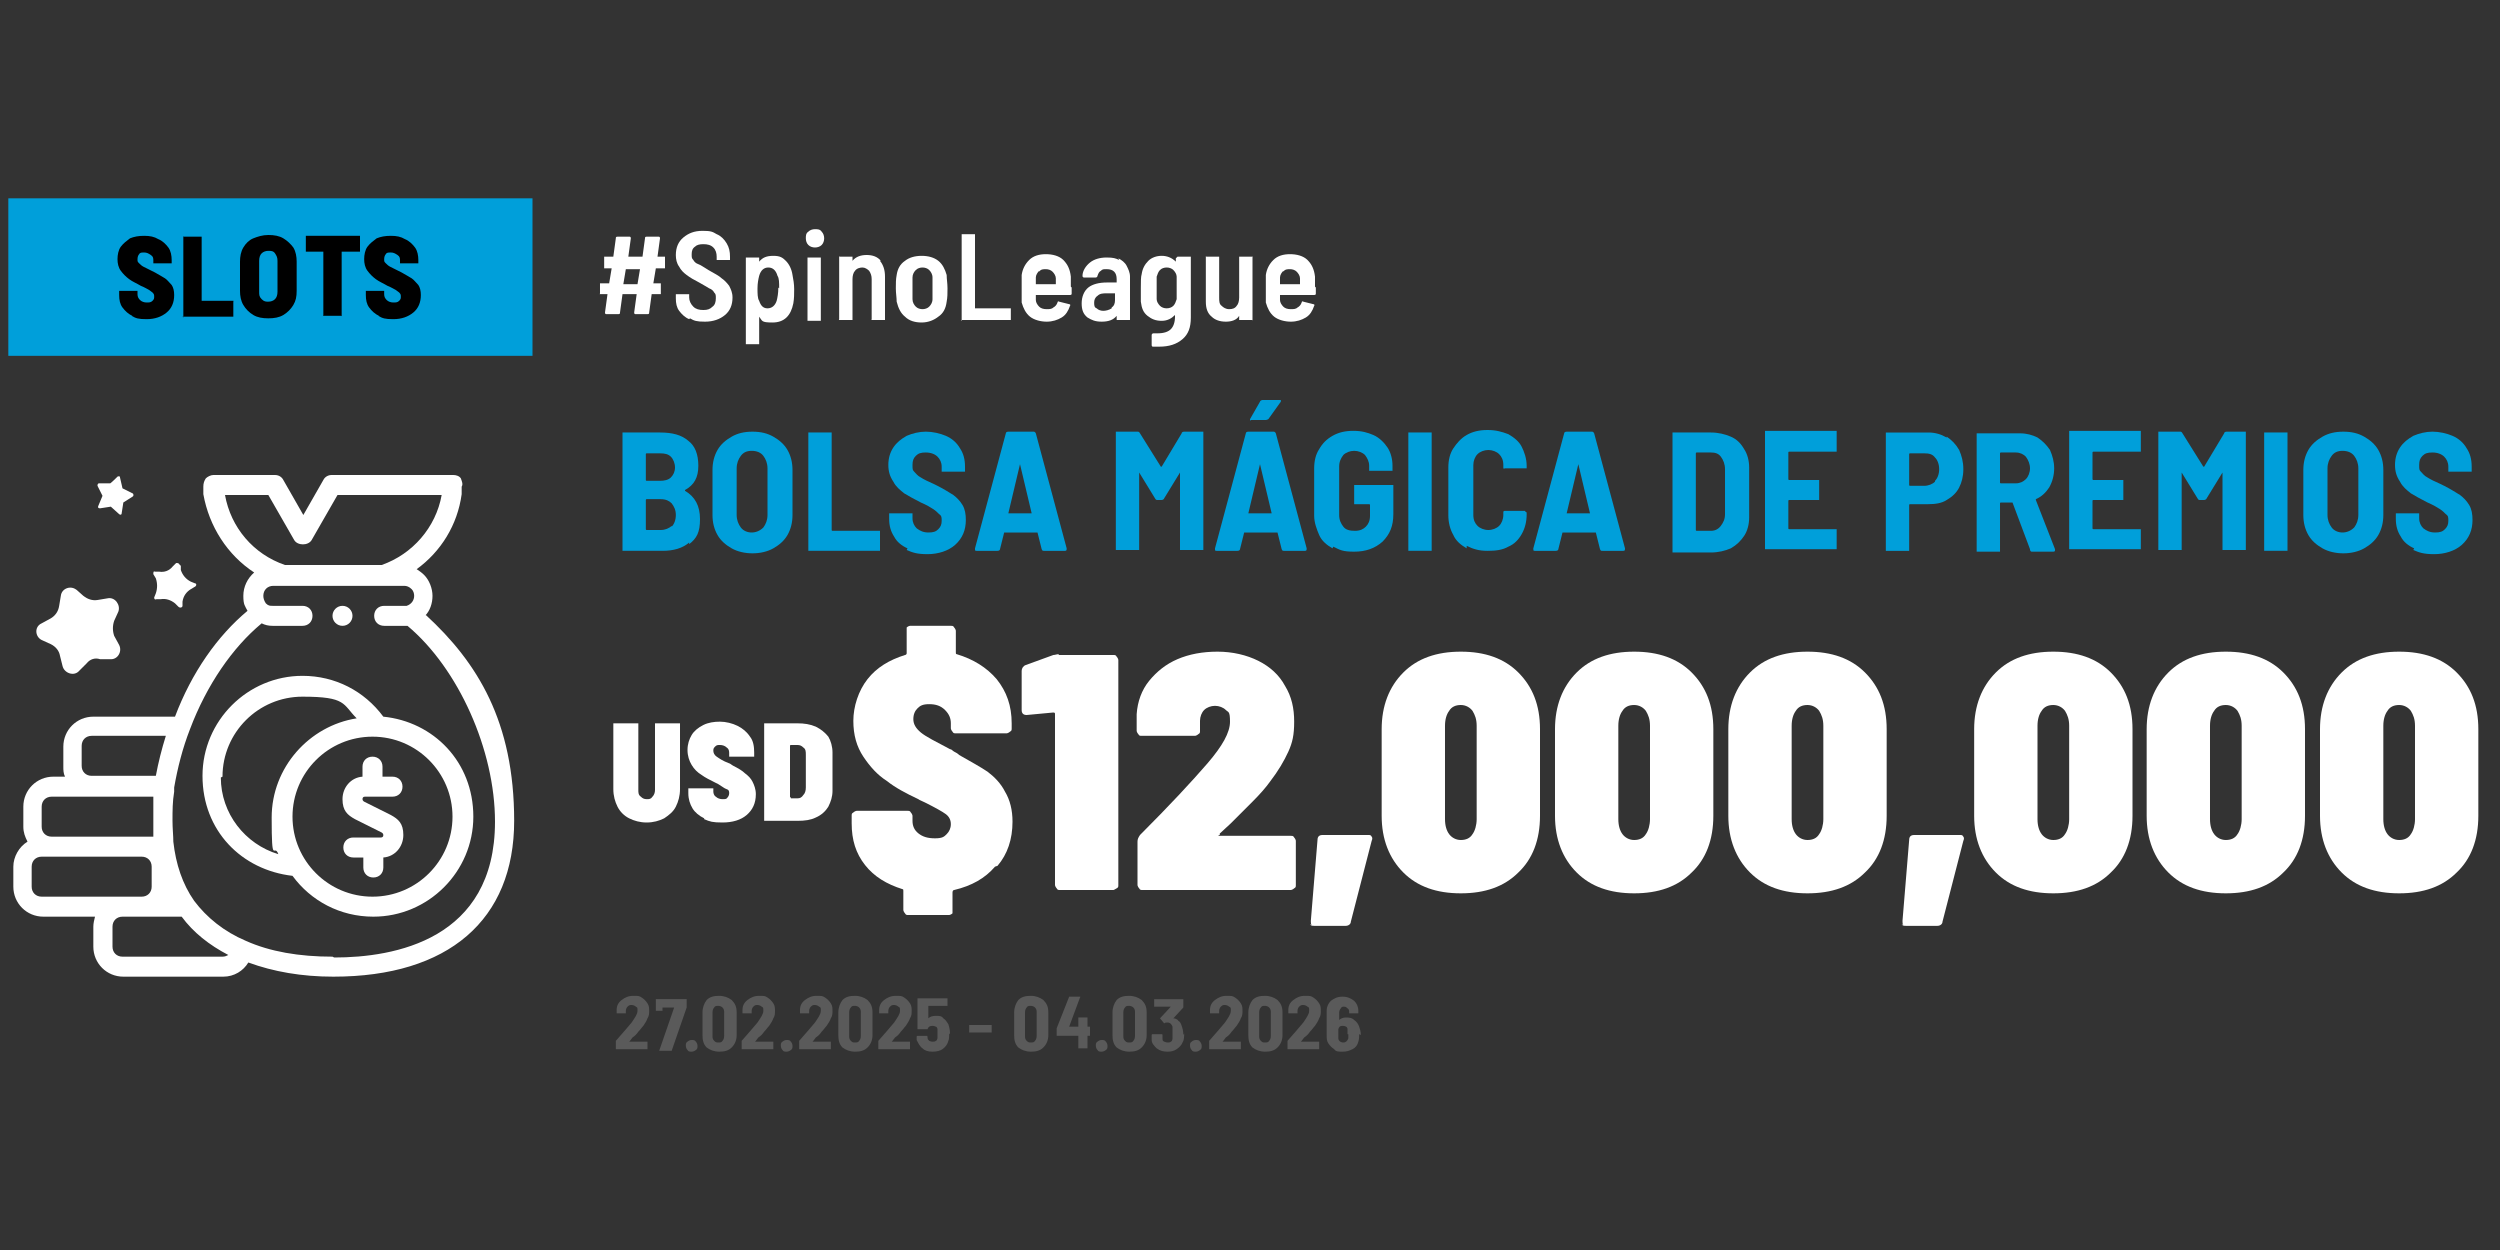 <?xml version="1.0" encoding="UTF-8"?>
<svg id="Layer_1" xmlns="http://www.w3.org/2000/svg" version="1.1" viewBox="0 0 300 150">
  <rect x="0" y="0" width="300" height="150" fill="#333333" stroke="none"/>
  <!-- Generator: Adobe Illustrator 29.6.1, SVG Export Plug-In . SVG Version: 2.1.1 Build 9)  -->
  <defs>
    <style>
      .st0 {
        fill: #009fda;
      }

      .st1 {
        fill: #5a5a5a;
      }

      .st2 {
        fill: #fff;
      }
    </style>
  </defs>
  <rect class="st0" x="1" y="23.8" width="62.9" height="18.9"/>
  <g>
    <path d="M15.9,37.9c-.5-.2-.9-.6-1.2-1-.3-.4-.4-.9-.4-1.5v-.4s0,0,0-.1c0,0,0,0,.1,0h2s0,0,.1,0c0,0,0,0,0,.1v.3c0,.3.1.5.3.7.2.2.5.3.8.3s.5,0,.7-.2.2-.3.2-.5,0-.3-.2-.5c-.1-.1-.3-.2-.4-.3-.2-.1-.5-.3-1-.5-.5-.3-1-.5-1.4-.8s-.7-.6-1-1c-.3-.4-.4-.9-.4-1.4s.1-1.1.4-1.5c.3-.4.7-.7,1.1-1,.5-.2,1-.3,1.7-.3s1.2.1,1.7.4c.5.2.9.6,1.2,1,.3.4.4,1,.4,1.5v.3s0,0,0,.1c0,0,0,0-.1,0h-2s0,0-.1,0c0,0,0,0,0-.1v-.2c0-.3,0-.5-.3-.7s-.5-.3-.8-.3-.5,0-.6.2c-.1.1-.2.3-.2.6s0,.3.2.5c.1.1.3.3.5.4.2.1.6.3,1,.5l.4.2c.5.3.9.5,1.2.7.3.2.5.5.8.8.2.3.3.7.3,1.2,0,.9-.3,1.6-.9,2.1-.6.5-1.4.8-2.4.8s-1.3-.1-1.8-.4Z"/>
    <path d="M22,38.1s0,0,0-.1v-9.5s0,0,0-.1,0,0,.1,0h2s0,0,.1,0c0,0,0,0,0,.1v7.6s0,0,0,0h3.7s0,0,.1,0,0,0,0,.1v1.7s0,0,0,.1c0,0,0,0-.1,0h-5.9s0,0-.1,0Z"/>
    <path d="M30.4,37.8c-.5-.3-.9-.7-1.2-1.2s-.4-1.1-.4-1.7v-3.5c0-.6.1-1.2.4-1.7s.7-.9,1.2-1.1,1.1-.4,1.8-.4,1.3.1,1.8.4c.5.3.9.7,1.2,1.1.3.5.4,1.1.4,1.7v3.5c0,.7-.1,1.2-.4,1.7-.3.5-.7.9-1.2,1.2-.5.3-1.1.4-1.8.4s-1.3-.1-1.8-.4ZM33,35.9c.2-.2.3-.5.3-.9v-3.7c0-.4-.1-.6-.3-.9s-.5-.3-.8-.3-.6.1-.8.3-.3.5-.3.9v3.7c0,.4,0,.6.3.9s.5.3.8.3.6-.1.8-.3Z"/>
    <path d="M43.2,28.3s0,0,0,.1v1.7s0,0,0,.1c0,0,0,0-.1,0h-2.1s0,0,0,0v7.6s0,0,0,.1,0,0-.1,0h-2s0,0-.1,0,0,0,0-.1v-7.6s0,0,0,0h-2s0,0-.1,0c0,0,0,0,0-.1v-1.7s0,0,0-.1c0,0,0,0,.1,0h6.6s0,0,.1,0Z"/>
    <path d="M45.5,37.9c-.5-.2-.9-.6-1.2-1-.3-.4-.4-.9-.4-1.5v-.4s0,0,0-.1c0,0,0,0,.1,0h2s0,0,.1,0c0,0,0,0,0,.1v.3c0,.3.1.5.3.7.2.2.5.3.8.3s.5,0,.7-.2.2-.3.2-.5,0-.3-.2-.5c-.1-.1-.3-.2-.4-.3-.2-.1-.5-.3-1-.5-.5-.3-1-.5-1.4-.8s-.7-.6-1-1c-.3-.4-.4-.9-.4-1.4s.1-1.1.4-1.5c.3-.4.7-.7,1.1-1,.5-.2,1-.3,1.7-.3s1.2.1,1.7.4c.5.2.9.6,1.2,1,.3.4.4,1,.4,1.5v.3s0,0,0,.1c0,0,0,0-.1,0h-2s0,0-.1,0c0,0,0,0,0-.1v-.2c0-.3,0-.5-.3-.7s-.5-.3-.8-.3-.5,0-.6.2c-.1.1-.2.3-.2.6s0,.3.2.5c.1.1.3.3.5.4.2.1.6.3,1,.5l.4.2c.5.3.9.5,1.2.7.3.2.5.5.8.8.2.3.3.7.3,1.2,0,.9-.3,1.6-.9,2.1-.6.5-1.4.8-2.4.8s-1.3-.1-1.8-.4Z"/>
  </g>
  <g>
    <g>
      <path class="st0" d="M82.7,65.1c-.8.7-1.9,1-3.2,1h-4.6c0,0-.1,0-.2,0,0,0,0-.1,0-.2v-13.8c0,0,0-.1,0-.2,0,0,.1,0,.2,0h4.3c1.5,0,2.6.3,3.4,1,.8.6,1.2,1.6,1.2,3s-.5,2.3-1.6,2.9c0,0,0,0,0,.1,1.2.7,1.8,1.8,1.8,3.4s-.4,2.3-1.3,3ZM77.5,54.4v3.2c0,0,0,.1.1.1h1.6c.5,0,1-.1,1.3-.4.3-.3.5-.7.5-1.2s-.2-1-.5-1.3c-.3-.3-.7-.4-1.3-.4h-1.6c0,0-.1,0-.1.1ZM80.6,63.2c.3-.3.5-.8.5-1.4s-.2-1-.5-1.4c-.3-.3-.7-.5-1.3-.5h-1.7c0,0-.1,0-.1.1v3.5c0,0,0,.1.1.1h1.7c.5,0,1-.2,1.3-.5Z"/>
      <path class="st0" d="M87.8,65.8c-.7-.4-1.3-.9-1.7-1.6-.4-.7-.6-1.5-.6-2.4v-5.4c0-.9.2-1.7.6-2.4.4-.7,1-1.2,1.7-1.6s1.5-.6,2.5-.6,1.8.2,2.5.6c.7.4,1.3.9,1.7,1.6.4.7.6,1.5.6,2.4v5.4c0,.9-.2,1.7-.6,2.4-.4.7-1,1.2-1.7,1.6-.7.4-1.6.6-2.5.6s-1.8-.2-2.5-.6ZM91.6,63.3c.3-.4.5-.9.5-1.5v-5.6c0-.6-.2-1.1-.5-1.5-.3-.4-.8-.6-1.4-.6s-1,.2-1.3.6c-.3.4-.5.9-.5,1.5v5.6c0,.6.2,1.1.5,1.5.3.4.8.6,1.3.6s1-.2,1.4-.6Z"/>
      <path class="st0" d="M97,66.1s0-.1,0-.2v-13.8c0,0,0-.1,0-.2,0,0,.1,0,.2,0h2.4c0,0,.1,0,.2,0,0,0,0,.1,0,.2v11.5c0,0,0,.1.1.1h5.5c0,0,.1,0,.2,0,0,0,0,.1,0,.2v2c0,0,0,.1,0,.2,0,0-.1,0-.2,0h-8.2c0,0-.1,0-.2,0Z"/>
      <path class="st0" d="M108.9,65.8c-.7-.3-1.3-.8-1.6-1.4-.4-.6-.6-1.3-.6-2.1v-.5c0,0,0-.1,0-.2,0,0,.1,0,.2,0h2.4c0,0,.1,0,.2,0,0,0,0,.1,0,.2v.4c0,.5.2.9.5,1.2.4.3.8.5,1.4.5s.9-.1,1.2-.4c.3-.3.4-.6.4-1s0-.6-.3-.8c-.2-.2-.4-.4-.7-.6-.3-.2-.8-.5-1.5-.8-.8-.4-1.5-.8-2-1.1-.5-.4-1-.8-1.3-1.4-.4-.6-.6-1.2-.6-2s.2-1.5.6-2.1c.4-.6.9-1,1.6-1.4.7-.3,1.5-.5,2.3-.5s1.7.2,2.4.5c.7.3,1.3.8,1.7,1.5.4.6.6,1.3.6,2.2v.4c0,0,0,.1,0,.2,0,0-.1,0-.2,0h-2.4c0,0-.1,0-.2,0,0,0,0-.1,0-.2v-.4c0-.5-.2-.9-.5-1.2-.3-.3-.8-.5-1.4-.5s-.9.1-1.2.4c-.3.3-.4.6-.4,1.1s0,.6.2.8c.2.2.4.5.8.7.3.2.9.5,1.6.8l.4.2c.8.4,1.4.8,1.9,1.1.4.3.8.7,1.1,1.2.3.5.4,1.1.4,1.8,0,1.2-.4,2.2-1.3,3-.8.7-2,1.1-3.3,1.1s-1.8-.2-2.5-.5Z"/>
      <path class="st0" d="M125,65.9l-.5-2c0,0,0,0-.1,0h-3.8c0,0,0,0-.1,0l-.5,2c0,.1-.1.2-.3.2h-2.5c-.2,0-.2,0-.2-.3l3.7-13.8c0-.1.1-.2.3-.2h3c.1,0,.2,0,.3.2l3.7,13.8h0c0,.2,0,.3-.2.3h-2.5c-.2,0-.2,0-.3-.2ZM121.1,61.6s0,0,0,0h2.7s0,0,0,0c0,0,0,0,0,0l-1.4-5.9c0,0,0,0,0,0s0,0,0,0l-1.4,5.9s0,0,0,0Z"/>
      <path class="st0" d="M141.8,51.8h2.4c0,0,.1,0,.2,0,0,0,0,.1,0,.2v13.8c0,0,0,.1,0,.2,0,0-.1,0-.2,0h-2.4c0,0-.1,0-.2,0,0,0,0-.1,0-.2v-9.1c0,0,0,0,0,0,0,0,0,0,0,0l-1.9,3.1c0,.1-.2.2-.3.2h-.5c-.1,0-.2,0-.3-.2l-1.9-3.1s0,0,0,0c0,0,0,0,0,0v9.1c0,0,0,.1,0,.2,0,0-.1,0-.2,0h-2.4c0,0-.1,0-.2,0,0,0,0-.1,0-.2v-13.8c0,0,0-.1,0-.2,0,0,.1,0,.2,0h2.4c.1,0,.2,0,.3.2l2.5,4c0,0,0,0,.1,0l2.4-4c0-.1.1-.2.3-.2Z"/>
      <path class="st0" d="M153.8,65.9l-.5-2c0,0,0,0-.1,0h-3.8c0,0,0,0-.1,0l-.5,2c0,.1-.1.2-.3.2h-2.5c-.2,0-.2,0-.2-.3l3.7-13.8c0-.1.1-.2.3-.2h3c.1,0,.2,0,.3.2l3.7,13.8h0c0,.2,0,.3-.2.3h-2.5c-.2,0-.2,0-.3-.2ZM149.9,61.6s0,0,0,0h2.7s0,0,0,0c0,0,0,0,0,0l-1.4-5.9c0,0,0,0,0,0s0,0,0,0l-1.4,5.9s0,0,0,0ZM150,50.5c0,0,0-.1,0-.2l1.2-2.1c0-.1.2-.2.3-.2h2c.1,0,.2,0,.2,0,0,0,0,.1,0,.2l-1.5,2.1c0,0-.2.1-.3.1h-1.6c0,0-.2,0-.2,0Z"/>
      <path class="st0" d="M159.9,65.8c-.7-.4-1.3-.9-1.6-1.6s-.6-1.5-.6-2.3v-5.7c0-.9.2-1.7.6-2.3.4-.7.9-1.2,1.6-1.6.7-.4,1.5-.6,2.5-.6s1.7.2,2.4.5,1.3.9,1.7,1.5c.4.6.6,1.4.6,2.2v.4c0,0,0,.1,0,.2,0,0-.1,0-.2,0h-2.4c0,0-.1,0-.2,0,0,0,0-.1,0-.2v-.4c0-.5-.2-.9-.5-1.3-.3-.3-.8-.5-1.3-.5s-1,.2-1.3.5c-.3.4-.5.8-.5,1.4v5.8c0,.6.2,1,.5,1.4.3.4.8.5,1.4.5s1-.2,1.3-.5c.3-.3.5-.7.5-1.3v-1.3c0,0,0-.1-.1-.1h-1.6c0,0-.1,0-.2,0,0,0,0-.1,0-.2v-1.9c0,0,0-.1,0-.2,0,0,.1,0,.2,0h4.3c0,0,.1,0,.2,0,0,0,0,.1,0,.2v3.3c0,1.4-.4,2.4-1.3,3.3-.9.8-2,1.2-3.4,1.2s-1.7-.2-2.5-.6Z"/>
      <path class="st0" d="M169,66.1s0-.1,0-.2v-13.8c0,0,0-.1,0-.2,0,0,.1,0,.2,0h2.4c0,0,.1,0,.2,0,0,0,0,.1,0,.2v13.8c0,0,0,.1,0,.2,0,0-.1,0-.2,0h-2.4c0,0-.1,0-.2,0Z"/>
      <path class="st0" d="M176,65.8c-.7-.4-1.3-.9-1.6-1.6-.4-.7-.6-1.5-.6-2.4v-5.7c0-.9.2-1.7.6-2.3s.9-1.2,1.6-1.6c.7-.4,1.5-.6,2.5-.6s1.7.2,2.5.5c.7.4,1.3.9,1.6,1.5s.6,1.4.6,2.3h0c0,.2,0,.2,0,.3,0,0-.1,0-.2,0h-2.4c-.2.1-.2,0-.2-.1v-.3c0-.6-.2-1-.5-1.3-.3-.3-.8-.5-1.3-.5s-1,.2-1.3.5c-.3.3-.5.8-.5,1.3v6c0,.6.2,1,.5,1.3.3.3.8.5,1.3.5s1-.2,1.3-.5c.3-.3.5-.8.5-1.3v-.3c0-.1,0-.2.2-.2h2.4c0,.1.1.1.2.2,0,0,0,.1,0,.2h0c0,.9-.2,1.7-.6,2.4-.4.7-.9,1.2-1.6,1.5-.7.4-1.5.5-2.5.5s-1.7-.2-2.5-.6Z"/>
      <path class="st0" d="M192,65.9l-.5-2c0,0,0,0-.1,0h-3.8c0,0,0,0-.1,0l-.5,2c0,.1-.1.2-.3.2h-2.5c-.2,0-.2,0-.2-.3l3.7-13.8c0-.1.1-.2.3-.2h3c.1,0,.2,0,.3.2l3.7,13.8h0c0,.2,0,.3-.2.3h-2.5c-.2,0-.2,0-.3-.2ZM188.1,61.6s0,0,0,0h2.7s0,0,0,0c0,0,0,0,0,0l-1.4-5.9c0,0,0,0,0,0s0,0,0,0l-1.4,5.9s0,0,0,0Z"/>
      <path class="st0" d="M200.7,66.1s0-.1,0-.2v-13.8c0,0,0-.1,0-.2,0,0,.1,0,.2,0h4.4c.9,0,1.7.2,2.4.5.7.3,1.2.8,1.6,1.5.4.6.6,1.4.6,2.2v6c0,.8-.2,1.6-.6,2.2-.4.6-.9,1.1-1.6,1.5-.7.3-1.5.5-2.4.5h-4.4c0,0-.1,0-.2,0ZM203.6,63.7h1.7c.5,0,.9-.2,1.2-.6.3-.4.5-.8.5-1.4v-5.4c0-.6-.2-1.1-.5-1.5-.3-.4-.7-.5-1.2-.5h-1.7c0,0-.1,0-.1.1v9.2c0,0,0,.1.1.1Z"/>
      <path class="st0" d="M220.4,54.2s-.1,0-.2,0h-5.5c0,0-.1,0-.1.1v3.2c0,0,0,.1.1.1h3.4c0,0,.1,0,.2,0,0,0,0,.1,0,.2v2c0,0,0,.1,0,.2,0,0-.1,0-.2,0h-3.4c0,0-.1,0-.1.1v3.3c0,0,0,.1.1.1h5.5c0,0,.1,0,.2,0,0,0,0,.1,0,.2v2c0,0,0,.1,0,.2,0,0-.1,0-.2,0h-8.2c0,0-.1,0-.2,0,0,0,0-.1,0-.2v-13.8c0,0,0-.1,0-.2,0,0,.1,0,.2,0h8.2c0,0,.1,0,.2,0,0,0,0,.1,0,.2v2c0,0,0,.1,0,.2Z"/>
      <path class="st0" d="M233.6,52.4c.6.4,1.1.9,1.5,1.6.3.7.5,1.4.5,2.3s-.2,1.6-.5,2.2c-.3.6-.8,1.1-1.5,1.5-.6.4-1.4.5-2.2.5h-2.2c0,0-.1,0-.1.1v5.3c0,0,0,.1,0,.2,0,0-.1,0-.2,0h-2.4c0,0-.1,0-.2,0,0,0,0-.1,0-.2v-13.8c0,0,0-.1,0-.2,0,0,.1,0,.2,0h4.9c.8,0,1.5.2,2.2.6ZM232.2,57.7c.3-.3.5-.8.5-1.4s-.2-1.1-.5-1.4c-.3-.4-.7-.5-1.3-.5h-1.7c0,0-.1,0-.1.1v3.7c0,0,0,.1.1.1h1.7c.5,0,1-.2,1.3-.5Z"/>
      <path class="st0" d="M243.6,65.9l-2.1-5.6c0,0,0,0-.1,0h-1.3c0,0-.1,0-.1.1v5.6c0,0,0,.1,0,.2,0,0-.1,0-.2,0h-2.4c0,0-.1,0-.2,0,0,0,0-.1,0-.2v-13.8c0,0,0-.1,0-.2,0,0,.1,0,.2,0h5c.8,0,1.5.2,2.1.5.6.4,1.1.9,1.5,1.5.3.7.5,1.4.5,2.2s-.2,1.6-.6,2.3c-.4.6-.9,1.1-1.6,1.4,0,0,0,0,0,.1l2.3,5.9s0,0,0,.1c0,.1,0,.2-.2.2h-2.5c-.2,0-.2,0-.3-.2ZM240,54.4v3.5c0,0,0,.1.1.1h1.8c.5,0,.9-.2,1.2-.5.3-.3.5-.8.5-1.3s-.2-1-.5-1.4c-.3-.3-.7-.5-1.2-.5h-1.8c0,0-.1,0-.1.1Z"/>
      <path class="st0" d="M256.9,54.2s-.1,0-.2,0h-5.5c0,0-.1,0-.1.1v3.2c0,0,0,.1.1.1h3.4c0,0,.1,0,.2,0,0,0,0,.1,0,.2v2c0,0,0,.1,0,.2,0,0-.1,0-.2,0h-3.4c0,0-.1,0-.1.1v3.3c0,0,0,.1.1.1h5.5c0,0,.1,0,.2,0,0,0,0,.1,0,.2v2c0,0,0,.1,0,.2,0,0-.1,0-.2,0h-8.2c0,0-.1,0-.2,0,0,0,0-.1,0-.2v-13.8c0,0,0-.1,0-.2,0,0,.1,0,.2,0h8.2c0,0,.1,0,.2,0,0,0,0,.1,0,.2v2c0,0,0,.1,0,.2Z"/>
      <path class="st0" d="M266.9,51.8h2.4c0,0,.1,0,.2,0,0,0,0,.1,0,.2v13.8c0,0,0,.1,0,.2,0,0-.1,0-.2,0h-2.4c0,0-.1,0-.2,0,0,0,0-.1,0-.2v-9.1c0,0,0,0,0,0,0,0,0,0,0,0l-1.9,3.1c0,.1-.2.2-.3.2h-.5c-.1,0-.2,0-.3-.2l-1.9-3.1s0,0,0,0c0,0,0,0,0,0v9.1c0,0,0,.1,0,.2,0,0-.1,0-.2,0h-2.4c0,0-.1,0-.2,0,0,0,0-.1,0-.2v-13.8c0,0,0-.1,0-.2,0,0,.1,0,.2,0h2.4c.1,0,.2,0,.3.2l2.5,4c0,0,0,0,.1,0l2.4-4c0-.1.1-.2.3-.2Z"/>
      <path class="st0" d="M271.7,66.1s0-.1,0-.2v-13.8c0,0,0-.1,0-.2,0,0,.1,0,.2,0h2.4c0,0,.1,0,.2,0,0,0,0,.1,0,.2v13.8c0,0,0,.1,0,.2,0,0-.1,0-.2,0h-2.4c0,0-.1,0-.2,0Z"/>
      <path class="st0" d="M278.7,65.8c-.7-.4-1.3-.9-1.7-1.6-.4-.7-.6-1.5-.6-2.4v-5.4c0-.9.2-1.7.6-2.4.4-.7,1-1.2,1.7-1.6s1.5-.6,2.5-.6,1.8.2,2.5.6c.7.4,1.3.9,1.7,1.6.4.7.6,1.5.6,2.4v5.4c0,.9-.2,1.7-.6,2.4-.4.7-1,1.2-1.7,1.6-.7.4-1.6.6-2.5.6s-1.8-.2-2.5-.6ZM282.5,63.3c.3-.4.5-.9.5-1.5v-5.6c0-.6-.2-1.1-.5-1.5-.3-.4-.8-.6-1.4-.6s-1,.2-1.3.6c-.3.4-.5.9-.5,1.5v5.6c0,.6.2,1.1.5,1.5.3.4.8.6,1.3.6s1-.2,1.4-.6Z"/>
      <path class="st0" d="M289.7,65.8c-.7-.3-1.3-.8-1.6-1.4-.4-.6-.6-1.3-.6-2.1v-.5c0,0,0-.1,0-.2,0,0,.1,0,.2,0h2.4c0,0,.1,0,.2,0,0,0,0,.1,0,.2v.4c0,.5.2.9.5,1.2.4.3.8.5,1.4.5s.9-.1,1.2-.4c.3-.3.4-.6.4-1s0-.6-.3-.8c-.2-.2-.4-.4-.7-.6-.3-.2-.8-.5-1.5-.8-.8-.4-1.5-.8-2-1.1-.5-.4-1-.8-1.3-1.4-.4-.6-.6-1.2-.6-2s.2-1.5.6-2.1c.4-.6.9-1,1.6-1.4.7-.3,1.5-.5,2.3-.5s1.7.2,2.4.5c.7.3,1.3.8,1.7,1.5.4.6.6,1.3.6,2.2v.4c0,0,0,.1,0,.2,0,0-.1,0-.2,0h-2.4c0,0-.1,0-.2,0,0,0,0-.1,0-.2v-.4c0-.5-.2-.9-.5-1.2-.3-.3-.8-.5-1.4-.5s-.9.1-1.2.4c-.3.3-.4.6-.4,1.1s0,.6.2.8c.2.2.4.5.8.7.3.2.9.5,1.6.8l.4.2c.8.4,1.4.8,1.9,1.1.4.3.8.7,1.1,1.2.3.5.4,1.1.4,1.8,0,1.2-.4,2.2-1.3,3-.8.7-2,1.1-3.3,1.1s-1.8-.2-2.5-.5Z"/>
    </g>
    <g>
      <path class="st1" d="M75.5,125s0,0,0,0h2.2s0,0,0,0c0,0,0,0,0,0v.9s0,0,0,0c0,0,0,0,0,0h-3.8s0,0,0,0c0,0,0,0,0,0v-.9s0,0,0-.1c.8-.9,1.4-1.6,1.9-2.2.4-.6.7-1,.7-1.4s0-.4-.2-.5c-.1-.1-.3-.2-.5-.2s-.3,0-.5.2c-.1.1-.2.3-.2.5v.3s0,0,0,0c0,0,0,0,0,0h-1.1s0,0,0,0c0,0,0,0,0,0v-.4c0-.5.2-.9.6-1.2.4-.3.8-.5,1.4-.5s.7,0,1,.2c.3.2.5.4.7.7.2.3.2.6.2.9s0,.6-.2.9c-.1.3-.3.6-.5.9-.2.2-.3.4-.6.7-.2.3-.4.5-.7.7l-.3.4s0,0,0,0Z"/>
      <path class="st1" d="M79.1,126.1s0,0,0,0l1.8-5.2s0,0,0,0h-1.4s0,0,0,0v.4s0,0,0,0c0,0,0,0,0,0h-.8s0,0,0,0c0,0,0,0,0,0v-1.4s0,0,0,0c0,0,0,0,0,0h3.7s0,0,0,0c0,0,0,0,0,0v.9c0,0,0,.1,0,.1l-1.8,5.2c0,0,0,0-.1,0h-1.2s0,0,0,0Z"/>
      <path class="st1" d="M82.5,126c-.1-.1-.2-.3-.2-.5s0-.4.2-.5c.1-.1.3-.2.5-.2s.4,0,.5.2c.1.1.2.3.2.5s0,.4-.2.5c-.1.1-.3.2-.5.2s-.4,0-.5-.2Z"/>
      <path class="st1" d="M84.8,125.7c-.4-.4-.5-.9-.5-1.5v-2.7c0-.6.2-1.1.5-1.5.4-.4.9-.5,1.5-.5s1.1.2,1.5.5c.4.4.6.8.6,1.5v2.7c0,.6-.2,1.1-.6,1.5-.4.4-.9.5-1.5.5s-1.1-.2-1.5-.5ZM86.7,124.9c.1-.1.2-.3.2-.6v-2.8c0-.2,0-.4-.2-.6-.1-.1-.3-.2-.5-.2s-.4,0-.5.2c-.1.1-.2.3-.2.6v2.8c0,.2,0,.4.2.6s.3.2.5.2.4,0,.5-.2Z"/>
      <path class="st1" d="M90.6,125s0,0,0,0h2.2s0,0,0,0c0,0,0,0,0,0v.9s0,0,0,0c0,0,0,0,0,0h-3.8s0,0,0,0c0,0,0,0,0,0v-.9s0,0,0-.1c.8-.9,1.4-1.6,1.9-2.2.4-.6.7-1,.7-1.4s0-.4-.2-.5c-.1-.1-.3-.2-.5-.2s-.3,0-.5.2c-.1.1-.2.3-.2.5v.3s0,0,0,0c0,0,0,0,0,0h-1.1s0,0,0,0c0,0,0,0,0,0v-.4c0-.5.2-.9.6-1.2.4-.3.8-.5,1.4-.5s.7,0,1,.2c.3.2.5.4.7.7.2.3.2.6.2.9s0,.6-.2.9c-.1.3-.3.6-.5.9-.2.2-.3.4-.6.7-.2.3-.4.5-.7.7l-.3.4s0,0,0,0Z"/>
      <path class="st1" d="M93.9,126c-.1-.1-.2-.3-.2-.5s0-.4.2-.5c.1-.1.3-.2.5-.2s.4,0,.5.2c.1.1.2.3.2.5s0,.4-.2.5c-.1.1-.3.2-.5.2s-.4,0-.5-.2Z"/>
      <path class="st1" d="M97.5,125s0,0,0,0h2.2s0,0,0,0c0,0,0,0,0,0v.9s0,0,0,0c0,0,0,0,0,0h-3.8s0,0,0,0c0,0,0,0,0,0v-.9s0,0,0-.1c.8-.9,1.4-1.6,1.9-2.2.4-.6.7-1,.7-1.4s0-.4-.2-.5c-.1-.1-.3-.2-.5-.2s-.3,0-.5.2c-.1.1-.2.3-.2.5v.3s0,0,0,0c0,0,0,0,0,0h-1.1s0,0,0,0c0,0,0,0,0,0v-.4c0-.5.2-.9.6-1.2.4-.3.8-.5,1.4-.5s.7,0,1,.2c.3.2.5.4.7.7.2.3.2.6.2.9s0,.6-.2.9c-.1.3-.3.6-.5.9-.2.2-.3.4-.6.7-.2.3-.4.5-.7.7l-.3.4s0,0,0,0Z"/>
      <path class="st1" d="M101.1,125.7c-.4-.4-.5-.9-.5-1.5v-2.7c0-.6.2-1.1.5-1.5.4-.4.9-.5,1.5-.5s1.1.2,1.5.5c.4.4.6.8.6,1.5v2.7c0,.6-.2,1.1-.6,1.5-.4.4-.9.5-1.5.5s-1.1-.2-1.5-.5ZM103.1,124.9c.1-.1.2-.3.2-.6v-2.8c0-.2,0-.4-.2-.6-.1-.1-.3-.2-.5-.2s-.4,0-.5.2c-.1.1-.2.3-.2.6v2.8c0,.2,0,.4.2.6s.3.2.5.2.4,0,.5-.2Z"/>
      <path class="st1" d="M107,125s0,0,0,0h2.2s0,0,0,0c0,0,0,0,0,0v.9s0,0,0,0c0,0,0,0,0,0h-3.8s0,0,0,0c0,0,0,0,0,0v-.9s0,0,0-.1c.8-.9,1.4-1.6,1.9-2.2.4-.6.7-1,.7-1.4s0-.4-.2-.5c-.1-.1-.3-.2-.5-.2s-.3,0-.5.2c-.1.1-.2.3-.2.5v.3s0,0,0,0c0,0,0,0,0,0h-1.1s0,0,0,0c0,0,0,0,0,0v-.4c0-.5.2-.9.6-1.2.4-.3.8-.5,1.4-.5s.7,0,1,.2c.3.2.5.4.7.7.2.3.2.6.2.9s0,.6-.2.9c-.1.3-.3.6-.5.9-.2.2-.3.4-.6.7-.2.3-.4.5-.7.7l-.3.4s0,0,0,0Z"/>
      <path class="st1" d="M113.9,124.1c0,.3,0,.6-.1.8-.1.4-.3.7-.7,1-.3.2-.7.3-1.2.3s-.9-.1-1.2-.4c-.3-.2-.5-.6-.7-1,0-.1,0-.3,0-.4h0c0,0,0-.1.1-.1h1.1c0,0,.1,0,.1.1,0,0,0,.1,0,.1,0,.2.1.3.2.4,0,0,.2.1.4.1s.3,0,.4-.1c.1,0,.2-.2.2-.4,0-.1,0-.3,0-.5s0-.4,0-.5c0-.1-.1-.3-.2-.3,0,0-.2-.1-.4-.1-.3,0-.5.1-.6.4,0,0,0,0-.1,0h-1.1s0,0,0,0c0,0,0,0,0,0v-3.7s0,0,0,0c0,0,0,0,0,0h3.6s0,0,0,0c0,0,0,0,0,0v.9s0,0,0,0c0,0,0,0,0,0h-2.3s0,0,0,0v1.5s0,0,0,0c0,0,0,0,0,0,.2-.2.5-.3.9-.3s.7,0,.9.3c.3.2.4.4.6.7.1.3.2.7.2,1.1Z"/>
      <path class="st1" d="M116.3,123.9s0,0,0,0v-.9s0,0,0,0c0,0,0,0,0,0h2.7s0,0,0,0,0,0,0,0v.9s0,0,0,0c0,0,0,0,0,0h-2.7s0,0,0,0Z"/>
      <path class="st1" d="M122.2,125.7c-.4-.4-.5-.9-.5-1.5v-2.7c0-.6.2-1.1.5-1.5.4-.4.9-.5,1.5-.5s1.1.2,1.5.5c.4.4.6.8.6,1.5v2.7c0,.6-.2,1.1-.6,1.5-.4.4-.9.5-1.5.5s-1.1-.2-1.5-.5ZM124.2,124.9c.1-.1.2-.3.2-.6v-2.8c0-.2,0-.4-.2-.6-.1-.1-.3-.2-.5-.2s-.4,0-.5.2c-.1.1-.2.3-.2.6v2.8c0,.2,0,.4.2.6s.3.2.5.2.4,0,.5-.2Z"/>
      <path class="st1" d="M130.8,123.3s0,0,0,0v1s0,0,0,0c0,0,0,0,0,0h-.3s0,0,0,0v1.5s0,0,0,0c0,0,0,0,0,0h-1.1s0,0,0,0c0,0,0,0,0,0v-1.5s0,0,0,0h-2.6s0,0,0,0c0,0,0,0,0,0v-.8s0,0,0-.1l1.5-3.8c0,0,0,0,.1,0h1.2c0,0,.1,0,0,.1l-1.3,3.5s0,0,0,0h1.1s0,0,0,0v-1.1s0,0,0,0c0,0,0,0,0,0h1.1s0,0,0,0c0,0,0,0,0,0v1.1s0,0,0,0h.3s0,0,0,0Z"/>
      <path class="st1" d="M131.7,126c-.1-.1-.2-.3-.2-.5s0-.4.2-.5c.1-.1.3-.2.5-.2s.4,0,.5.2c.1.1.2.3.2.5s0,.4-.2.5c-.1.1-.3.2-.5.2s-.4,0-.5-.2Z"/>
      <path class="st1" d="M134,125.7c-.4-.4-.5-.9-.5-1.5v-2.7c0-.6.2-1.1.5-1.5.4-.4.9-.5,1.5-.5s1.1.2,1.5.5c.4.4.6.8.6,1.5v2.7c0,.6-.2,1.1-.6,1.5-.4.4-.9.5-1.5.5s-1.1-.2-1.5-.5ZM136,124.9c.1-.1.2-.3.2-.6v-2.8c0-.2,0-.4-.2-.6-.1-.1-.3-.2-.5-.2s-.4,0-.5.2c-.1.1-.2.3-.2.6v2.8c0,.2,0,.4.2.6s.3.2.5.2.4,0,.5-.2Z"/>
      <path class="st1" d="M142.1,124c0,.4,0,.8-.2,1.1-.1.3-.4.6-.7.8-.3.2-.6.3-1.1.3s-.9-.1-1.3-.4c-.3-.3-.6-.6-.6-1,0-.2,0-.4,0-.6,0,0,0-.1.1-.1h1.1c0,0,.1,0,.1.1,0,.2,0,.3,0,.4,0,.2,0,.3.2.4.1,0,.2.1.4.1s.3,0,.4-.1c.1,0,.2-.2.2-.4,0-.2,0-.4,0-.7s0-.5,0-.7c-.1-.3-.3-.5-.6-.5s-.2,0-.4.1c0,0,0,0,0,0,0,0,0,0,0,0l-.5-.6s0,0,0,0,0,0,0,0l1.3-1.4s0,0,0,0,0,0,0,0h-2s0,0,0,0c0,0,0,0,0,0v-.9s0,0,0,0c0,0,0,0,0,0h3.5s0,0,0,0c0,0,0,0,0,0v.9s0,0,0,.1l-1.2,1.3s0,0,0,0c.2,0,.5.1.6.3.2.1.3.3.4.6.1.3.2.6.2,1.1Z"/>
      <path class="st1" d="M143,126c-.1-.1-.2-.3-.2-.5s0-.4.2-.5c.1-.1.3-.2.5-.2s.4,0,.5.2c.1.1.2.3.2.5s0,.4-.2.5c-.1.1-.3.2-.5.2s-.4,0-.5-.2Z"/>
      <path class="st1" d="M146.7,125s0,0,0,0h2.2s0,0,0,0c0,0,0,0,0,0v.9s0,0,0,0c0,0,0,0,0,0h-3.8s0,0,0,0c0,0,0,0,0,0v-.9s0,0,0-.1c.8-.9,1.4-1.6,1.9-2.2.4-.6.7-1,.7-1.4s0-.4-.2-.5c-.1-.1-.3-.2-.5-.2s-.3,0-.5.2c-.1.1-.2.3-.2.5v.3s0,0,0,0c0,0,0,0,0,0h-1.1s0,0,0,0c0,0,0,0,0,0v-.4c0-.5.2-.9.6-1.2.4-.3.8-.5,1.4-.5s.7,0,1,.2c.3.2.5.4.7.7.2.3.2.6.2.9s0,.6-.2.9c-.1.3-.3.6-.5.9-.2.2-.3.4-.6.7-.2.3-.4.5-.7.7l-.3.4s0,0,0,0Z"/>
      <path class="st1" d="M150.3,125.7c-.4-.4-.5-.9-.5-1.5v-2.7c0-.6.2-1.1.5-1.5.4-.4.9-.5,1.5-.5s1.1.2,1.5.5c.4.4.6.8.6,1.5v2.7c0,.6-.2,1.1-.6,1.5-.4.4-.9.5-1.5.5s-1.1-.2-1.5-.5ZM152.3,124.9c.1-.1.2-.3.2-.6v-2.8c0-.2,0-.4-.2-.6-.1-.1-.3-.2-.5-.2s-.4,0-.5.2c-.1.1-.2.3-.2.6v2.8c0,.2,0,.4.2.6s.3.2.5.2.4,0,.5-.2Z"/>
      <path class="st1" d="M156.1,125s0,0,0,0h2.2s0,0,0,0c0,0,0,0,0,0v.9s0,0,0,0c0,0,0,0,0,0h-3.8s0,0,0,0c0,0,0,0,0,0v-.9s0,0,0-.1c.8-.9,1.4-1.6,1.9-2.2.4-.6.7-1,.7-1.4s0-.4-.2-.5c-.1-.1-.3-.2-.5-.2s-.3,0-.5.2c-.1.1-.2.3-.2.5v.3s0,0,0,0c0,0,0,0,0,0h-1.1s0,0,0,0c0,0,0,0,0,0v-.4c0-.5.2-.9.6-1.2.4-.3.8-.5,1.4-.5s.7,0,1,.2c.3.2.5.4.7.7.2.3.2.6.2.9s0,.6-.2.9c-.1.3-.3.6-.5.9-.2.2-.3.4-.6.7-.2.3-.4.5-.7.7l-.3.4s0,0,0,0Z"/>
      <path class="st1" d="M163.1,124.1c0,.3,0,.6-.1.9-.1.4-.3.7-.7.9s-.7.3-1.2.3-.8,0-1-.3c-.3-.2-.5-.4-.7-.7,0,0,0,0,0,0,0,0,0,0,0,0-.2-.3-.2-.6-.2-1v-2.9c0-.5.2-.9.5-1.2.4-.3.8-.5,1.4-.5s1,.2,1.4.5c.3.3.5.7.5,1.2v.3s0,0,0,0c0,0,0,0,0,0h-1.1s0,0,0,0c0,0,0,0,0,0h0c0-.3,0-.5-.2-.6-.1-.1-.2-.2-.4-.2s-.3,0-.4.2c-.1.1-.2.3-.2.5v.9s0,0,0,0c0,0,0,0,0,0,.2-.2.5-.3.8-.3s.7,0,1,.3c.3.2.5.5.6.8.1.3.2.6.2,1ZM161.7,124.1c0-.2,0-.5,0-.6,0-.3-.3-.4-.6-.4s-.4.1-.5.4c0,.2,0,.4,0,.6s0,.4,0,.5c0,.3.3.5.6.5s.5-.2.6-.5c0-.2,0-.4,0-.5Z"/>
    </g>
    <g>
      <path class="st2" d="M75.5,98.2c-.6-.3-1.1-.8-1.4-1.4-.3-.6-.5-1.3-.5-2.1v-7.7c0,0,0-.1,0-.2,0,0,.1,0,.2,0h2.6c0,0,.1,0,.2,0,0,0,0,.1,0,.2v7.8c0,.3,0,.6.3.8.2.2.4.3.7.3s.5,0,.7-.3c.2-.2.3-.5.3-.8v-7.8c0,0,0-.1,0-.2,0,0,.1,0,.2,0h2.6c0,0,.1,0,.2,0,0,0,0,.1,0,.2v7.7c0,.8-.2,1.5-.5,2.1-.3.6-.8,1-1.4,1.4-.6.3-1.3.5-2.1.5s-1.5-.2-2.1-.5Z"/>
      <path class="st2" d="M84.5,98.2c-.6-.3-1.1-.7-1.4-1.2-.3-.5-.5-1.1-.5-1.8v-.4c0,0,0-.1,0-.2,0,0,.1,0,.2,0h2.6c0,0,.1,0,.2,0,0,0,0,.1,0,.2v.2c0,.2.1.5.3.6.2.2.5.3.8.3s.5,0,.6-.2c.1-.1.2-.3.2-.5s0-.4-.3-.5-.5-.3-1-.6l-.4-.2c-.6-.3-1.2-.6-1.6-.9-.5-.3-.9-.7-1.2-1.2-.3-.5-.5-1.1-.5-1.8s.2-1.3.5-1.8c.3-.5.8-.9,1.4-1.2.6-.3,1.3-.4,2-.4s1.5.2,2.1.5c.6.3,1.1.7,1.5,1.3.4.5.5,1.2.5,1.9v.3c0,0,0,.1,0,.2,0,0-.1,0-.2,0h-2.6c0,0-.1,0-.2,0,0,0,0-.1,0-.2v-.2c0-.2,0-.5-.3-.7-.2-.2-.5-.3-.8-.3s-.4,0-.6.2-.2.3-.2.5.1.5.4.7c.3.2.7.5,1.5.8.1,0,.3.2.5.3.6.3,1.1.6,1.4.9.4.3.7.6.9,1,.2.4.4.9.4,1.5,0,1.1-.4,1.9-1.1,2.5-.7.6-1.7.9-2.9.9s-1.5-.1-2.2-.4Z"/>
      <path class="st2" d="M91.7,98.4s0-.1,0-.2v-11.2c0,0,0-.1,0-.2,0,0,.1,0,.2,0h3.8c.8,0,1.5.1,2.2.4.6.3,1.1.7,1.5,1.2.3.5.5,1.2.5,1.9v4.6c0,.7-.2,1.3-.5,1.9-.3.5-.8,1-1.5,1.3-.6.3-1.3.4-2.2.4h-3.8c0,0-.1,0-.2,0ZM94.9,95.8h.8c.3,0,.5-.1.7-.4.2-.2.3-.5.3-.9v-3.9c0-.4,0-.7-.3-.9-.2-.2-.4-.3-.7-.3h-.8c0,0-.1,0-.1.1v6.1c0,0,0,.1.1.1Z"/>
      <path class="st2" d="M119.4,104c-1.2,1.4-2.8,2.3-4.9,2.8-.1,0-.2.1-.2.3v2.1c0,.2,0,.3,0,.4-.1.1-.3.2-.4.2h-4.9c-.2,0-.3,0-.4-.2-.1-.1-.2-.3-.2-.4v-2.3c0-.1,0-.2-.1-.2-1.9-.6-3.4-1.5-4.5-2.9-1.1-1.4-1.6-3-1.6-5v-.9c0-.2,0-.3.2-.4.1-.1.3-.2.4-.2h6.1c.2,0,.3,0,.4.2.1.1.2.3.2.4v.6c0,.6.2,1.1.7,1.5.5.4,1.1.6,2,.6s1.1-.2,1.4-.5c.3-.3.5-.7.5-1.2s-.2-.9-.6-1.2c-.4-.3-1.3-.8-2.5-1.4-.4-.2-.7-.3-.8-.4-1.5-.7-2.8-1.4-3.8-2.2-1.1-.7-2-1.7-2.8-2.9-.8-1.2-1.2-2.6-1.2-4.3s.6-3.6,1.7-5c1.1-1.4,2.6-2.3,4.5-2.9.1,0,.2-.1.2-.2v-2.7c0-.2,0-.3,0-.4.1-.1.3-.2.4-.2h4.9c.2,0,.3,0,.4.2.1.1.2.3.2.4v2.6c0,.1,0,.2.1.2,2,.6,3.6,1.6,4.8,3,1.2,1.5,1.8,3.2,1.8,5.3v.6c0,.2,0,.3-.2.4-.1.1-.3.2-.4.2h-6.1c-.2,0-.3,0-.4-.2-.1-.1-.2-.3-.2-.4v-.6c0-.6-.2-1.1-.7-1.6-.5-.5-1.1-.7-1.9-.7s-1.1.2-1.4.5c-.3.3-.5.7-.5,1.3s.3,1.1.9,1.6c.6.5,1.8,1.1,3.5,2,.2,0,.3.2.5.3.2.1.4.2.6.4,1.4.8,2.5,1.4,3.4,2,.8.6,1.6,1.4,2.1,2.4.6,1,.9,2.2.9,3.6,0,2.1-.6,3.9-1.8,5.3Z"/>
      <path class="st2" d="M127,78.6h6.6c.2,0,.3,0,.4.2.1.1.2.3.2.4v27c0,.2,0,.3-.2.4s-.3.2-.4.2h-6.4c-.2,0-.3,0-.4-.2-.1-.1-.2-.3-.2-.4v-20.5c0-.1,0-.2-.2-.2l-3.2.3h0c-.4,0-.6-.2-.6-.6v-4.7c0-.3.2-.6.5-.7l3.3-1.2c.2,0,.4-.1.7-.1Z"/>
      <path class="st2" d="M146.2,100.2c0,0,0,.1.2.1h8.5c.2,0,.3,0,.4.2.1.1.2.3.2.4v5.3c0,.2,0,.3-.2.4-.1.1-.3.2-.4.2h-17.8c-.2,0-.3,0-.4-.2-.1-.1-.2-.3-.2-.4v-5.2c0-.3.1-.5.3-.8,3.5-3.5,6.2-6.4,8.1-8.6,1.8-2.1,2.7-3.7,2.7-5s-.2-1.1-.5-1.4-.8-.5-1.3-.5-1,.2-1.3.5c-.3.3-.5.8-.5,1.3v1.2c0,.2,0,.3-.2.4-.1.1-.3.2-.4.2h-6.4c-.2,0-.3,0-.4-.2-.1-.1-.2-.3-.2-.4v-2c.1-1.5.6-2.9,1.5-4,.9-1.1,2-2,3.4-2.6,1.4-.6,3-.9,4.8-.9s3.5.4,4.9,1.1c1.4.7,2.5,1.7,3.2,3,.8,1.3,1.1,2.7,1.1,4.3s-.2,2.5-.7,3.6c-.5,1.1-1.2,2.3-2.2,3.6-.5.7-1.2,1.5-2.1,2.4-.9.9-1.7,1.7-2.6,2.6l-1.3,1.2c0,0-.1.1,0,.2Z"/>
      <path class="st2" d="M157.4,111c-.1-.1-.1-.3-.1-.5l.8-9.7c0-.4.2-.6.6-.6h5.5c.2,0,.3,0,.4.2.1.1.1.3,0,.5l-2.5,9.7c0,.3-.3.5-.6.5h-3.8c-.2,0-.4,0-.5-.2Z"/>
      <path class="st2" d="M168.4,104.7c-1.7-1.7-2.6-4-2.6-6.8v-10.4c0-2.8.9-5.1,2.6-6.8,1.7-1.7,4-2.5,6.9-2.5s5.2.8,6.9,2.5c1.7,1.7,2.6,3.9,2.6,6.8v10.4c0,2.9-.9,5.2-2.6,6.8-1.7,1.7-4,2.5-6.9,2.5s-5.2-.8-6.9-2.5ZM176.7,100.1c.3-.4.5-1.1.5-1.8v-11.2c0-.8-.2-1.3-.5-1.8-.3-.4-.8-.7-1.4-.7s-1.1.2-1.4.7c-.3.4-.5,1-.5,1.8v11.2c0,.8.2,1.4.5,1.8.3.4.8.7,1.4.7s1.1-.2,1.4-.7Z"/>
      <path class="st2" d="M189.2,104.7c-1.7-1.7-2.6-4-2.6-6.8v-10.4c0-2.8.9-5.1,2.6-6.8,1.7-1.7,4-2.5,6.9-2.5s5.2.8,6.9,2.5c1.7,1.7,2.6,3.9,2.6,6.8v10.4c0,2.9-.9,5.2-2.6,6.8-1.7,1.7-4,2.5-6.9,2.5s-5.2-.8-6.9-2.5ZM197.5,100.1c.3-.4.5-1.1.5-1.8v-11.2c0-.8-.2-1.3-.5-1.8-.3-.4-.8-.7-1.4-.7s-1.1.2-1.4.7c-.3.4-.5,1-.5,1.8v11.2c0,.8.2,1.4.5,1.8.3.4.8.7,1.4.7s1.1-.2,1.4-.7Z"/>
      <path class="st2" d="M210,104.7c-1.7-1.7-2.6-4-2.6-6.8v-10.4c0-2.8.9-5.1,2.6-6.8,1.7-1.7,4-2.5,6.9-2.5s5.2.8,6.9,2.5c1.7,1.7,2.6,3.9,2.6,6.8v10.4c0,2.9-.9,5.2-2.6,6.8-1.7,1.7-4,2.5-6.9,2.5s-5.2-.8-6.9-2.5ZM218.3,100.1c.3-.4.5-1.1.5-1.8v-11.2c0-.8-.2-1.3-.5-1.8-.3-.4-.8-.7-1.4-.7s-1.1.2-1.4.7c-.3.4-.5,1-.5,1.8v11.2c0,.8.2,1.4.5,1.8.3.4.8.7,1.4.7s1.1-.2,1.4-.7Z"/>
      <path class="st2" d="M228.4,111c-.1-.1-.1-.3-.1-.5l.8-9.7c0-.4.2-.6.6-.6h5.5c.2,0,.3,0,.4.2.1.1.1.3,0,.5l-2.5,9.7c0,.3-.3.5-.6.5h-3.8c-.2,0-.4,0-.5-.2Z"/>
      <path class="st2" d="M239.5,104.7c-1.7-1.7-2.6-4-2.6-6.8v-10.4c0-2.8.9-5.1,2.6-6.8,1.7-1.7,4-2.5,6.9-2.5s5.2.8,6.9,2.5c1.7,1.7,2.6,3.9,2.6,6.8v10.4c0,2.9-.9,5.2-2.6,6.8-1.7,1.7-4,2.5-6.9,2.5s-5.2-.8-6.9-2.5ZM247.8,100.1c.3-.4.5-1.1.5-1.8v-11.2c0-.8-.2-1.3-.5-1.8-.3-.4-.8-.7-1.4-.7s-1.1.2-1.4.7c-.3.4-.5,1-.5,1.8v11.2c0,.8.2,1.4.5,1.8.3.4.8.7,1.4.7s1.1-.2,1.4-.7Z"/>
      <path class="st2" d="M260.2,104.7c-1.7-1.7-2.6-4-2.6-6.8v-10.4c0-2.8.9-5.1,2.6-6.8,1.7-1.7,4-2.5,6.9-2.5s5.2.8,6.9,2.5c1.7,1.7,2.6,3.9,2.6,6.8v10.4c0,2.9-.9,5.2-2.6,6.8-1.7,1.7-4,2.5-6.9,2.5s-5.2-.8-6.9-2.5ZM268.5,100.1c.3-.4.5-1.1.5-1.8v-11.2c0-.8-.2-1.3-.5-1.8-.3-.4-.8-.7-1.4-.7s-1.1.2-1.4.7c-.3.4-.5,1-.5,1.8v11.2c0,.8.2,1.4.5,1.8.3.4.8.7,1.4.7s1.1-.2,1.4-.7Z"/>
      <path class="st2" d="M281,104.7c-1.7-1.7-2.6-4-2.6-6.8v-10.4c0-2.8.9-5.1,2.6-6.8,1.7-1.7,4-2.5,6.9-2.5s5.2.8,6.9,2.5c1.7,1.7,2.6,3.9,2.6,6.8v10.4c0,2.9-.9,5.2-2.6,6.8-1.7,1.7-4,2.5-6.9,2.5s-5.2-.8-6.9-2.5ZM289.3,100.1c.3-.4.5-1.1.5-1.8v-11.2c0-.8-.2-1.3-.5-1.8-.3-.4-.8-.7-1.4-.7s-1.1.2-1.4.7c-.3.4-.5,1-.5,1.8v11.2c0,.8.2,1.4.5,1.8.3.4.8.7,1.4.7s1.1-.2,1.4-.7Z"/>
    </g>
  </g>
  <g>
    <path class="st2" d="M79.8,32.2s0,0-.1,0h-1c0,0,0,0,0,0l-.3,1.8c0,0,0,0,0,0h.8c0,0,0,0,.1,0,0,0,0,0,0,.1v1.1c0,0,0,0,0,.1,0,0,0,0-.1,0h-1c0,0,0,0,0,0l-.3,2.2c0,.1,0,.2-.2.2h-1.4c-.1,0-.2,0-.2-.2l.3-2.2s0,0,0,0h-1.7c0,0,0,0,0,0l-.3,2.2c0,.1,0,.2-.2.2h-1.4c-.1,0-.2,0-.2-.2l.3-2.2s0,0,0,0h-.8c0,0,0,0-.1,0s0,0,0-.1v-1.1c0,0,0,0,0-.1,0,0,0,0,.1,0h1c0,0,0,0,0,0l.3-1.8s0,0,0,0h-.8c0,0,0,0-.1,0,0,0,0,0,0-.1v-1.2c0,0,0,0,0-.1,0,0,0,0,.1,0h1c0,0,0,0,0,0l.3-2.2c0-.1,0-.2.2-.2h1.4c.1,0,.2,0,.2.2l-.3,2.2c0,0,0,0,0,0h1.7c0,0,0,0,0,0l.3-2.2c0-.1,0-.2.2-.2h1.4c.1,0,.2,0,.2.2l-.3,2.2c0,0,0,0,0,0h.8s0,0,.1,0c0,0,0,0,0,.1v1.2c0,0,0,0,0,.1ZM76.5,34.1l.3-1.8s0,0,0,0h-1.7c0,0,0,0,0,0l-.3,1.8c0,0,0,0,0,0h1.7c0,0,0,0,0,0Z"/>
    <path class="st2" d="M82.7,38.3c-.5-.2-.9-.6-1.2-1-.3-.4-.4-.9-.4-1.5v-.4c0,0,0,0,0-.1,0,0,0,0,.1,0h1.4s0,0,.1,0c0,0,0,0,0,.1v.3c0,.4.2.8.5,1.1.3.3.7.4,1.2.4s.8-.1,1.1-.4c.3-.2.4-.6.4-1s0-.5-.2-.7c-.1-.2-.3-.4-.6-.5-.3-.2-.7-.4-1.2-.7-.6-.3-1.1-.6-1.5-.9-.4-.3-.7-.6-.9-1-.3-.4-.4-.9-.4-1.4,0-.9.3-1.6.9-2.1.6-.5,1.3-.8,2.3-.8s1.2.1,1.7.4c.5.2.9.6,1.2,1.1.3.5.4,1,.4,1.6v.3c0,0,0,0,0,.1,0,0,0,0-.1,0h-1.4c0,0,0,0-.1,0,0,0,0,0,0-.1v-.3c0-.4-.1-.8-.4-1.1s-.7-.4-1.2-.4-.8.1-1,.3c-.3.2-.4.5-.4.9s0,.5.2.7c.1.2.3.4.6.5s.7.4,1.2.7c.7.4,1.3.7,1.6,1,.3.2.6.5.9.9.2.4.4.8.4,1.4,0,.9-.3,1.6-.9,2.1s-1.4.8-2.4.8-1.3-.1-1.8-.4Z"/>
    <path class="st2" d="M95.3,34.7c0,.6,0,1.1-.1,1.7-.3,1.5-1.1,2.3-2.5,2.3s-1.2-.2-1.6-.7c0,0,0,0,0,0s0,0,0,0v3.2c0,0,0,0,0,.1,0,0,0,0-.1,0h-1.4c0,0,0,0-.1,0,0,0,0,0,0-.1v-10.2c0,0,0,0,0-.1,0,0,0,0,.1,0h1.4c0,0,0,0,.1,0,0,0,0,0,0,.1v.4s0,0,0,0,0,0,0,0c.4-.5.9-.7,1.7-.7s1.1.2,1.5.6c.4.4.7,1,.8,1.7.1.5.2,1.1.2,1.7ZM93.5,34.6c0-.7,0-1.2-.2-1.5-.2-.7-.6-1-1.1-1s-.9.3-1.1,1c-.1.4-.2.9-.2,1.5s0,1.2.2,1.5c.2.6.5.9,1,.9s.9-.3,1.1-.9c.1-.4.2-.9.2-1.6Z"/>
    <path class="st2" d="M97,29.4c-.2-.2-.3-.5-.3-.8s0-.6.3-.8c.2-.2.5-.3.8-.3s.6,0,.8.3c.2.2.3.5.3.8s-.1.6-.3.8c-.2.2-.5.3-.8.3s-.6-.1-.8-.3ZM96.9,38.5s0,0,0-.1v-7.4c0,0,0,0,0-.1,0,0,0,0,.1,0h1.4c0,0,0,0,.1,0,0,0,0,0,0,.1v7.4c0,0,0,0,0,.1,0,0,0,0-.1,0h-1.4c0,0,0,0-.1,0Z"/>
    <path class="st2" d="M105.6,31.3c.4.5.6,1.1.6,1.9v5.1c0,0,0,0,0,.1,0,0,0,0-.1,0h-1.4c0,0,0,0-.1,0s0,0,0-.1v-4.8c0-.4-.1-.7-.3-1-.2-.2-.5-.4-.8-.4s-.7.1-.9.4c-.2.2-.3.6-.3,1v4.8c0,0,0,0,0,.1,0,0,0,0-.1,0h-1.4c0,0,0,0-.1,0s0,0,0-.1v-7.4c0,0,0,0,0-.1s0,0,.1,0h1.4c0,0,0,0,.1,0,0,0,0,0,0,.1v.4s0,0,0,0,0,0,0,0c.4-.5,1-.7,1.7-.7s1.3.2,1.7.7Z"/>
    <path class="st2" d="M108.6,38c-.5-.4-.8-1-1-1.8,0-.5-.1-1-.1-1.6s0-1.1.1-1.6c.1-.7.4-1.3,1-1.7.5-.4,1.2-.6,2-.6s1.5.2,2,.6.8,1,1,1.7c0,.5.1,1,.1,1.6s0,1.1-.1,1.6c-.1.8-.4,1.4-1,1.8-.5.4-1.2.7-2,.7s-1.5-.2-2-.7ZM111.5,36.8c.2-.2.4-.5.4-.9,0-.5,0-.9,0-1.3s0-.8,0-1.3c0-.4-.2-.7-.4-.9s-.5-.3-.8-.3-.6.1-.8.3c-.2.2-.4.5-.4.9,0,.4,0,.8,0,1.3s0,.9,0,1.3c0,.4.2.7.4.9.2.2.5.3.8.3s.6-.1.8-.3Z"/>
    <path class="st2" d="M115.4,38.5s0,0,0-.1v-10.2c0,0,0,0,0-.1,0,0,0,0,.1,0h1.4c0,0,0,0,.1,0,0,0,0,0,0,.1v8.8c0,0,0,0,0,0h4.2c0,0,0,0,.1,0,0,0,0,0,0,.1v1.2c0,0,0,0,0,.1,0,0,0,0-.1,0h-5.8c0,0,0,0-.1,0Z"/>
    <path class="st2" d="M128.6,34.5v.7c0,.1,0,.2-.2.2h-4.1c0,0,0,0,0,0,0,.3,0,.5,0,.6,0,.3.2.6.4.8.2.2.5.3.9.3.3,0,.6,0,.8-.2.2-.1.4-.3.5-.6,0-.1.1-.2.2-.1l1.2.3c.1,0,.2.1.1.2-.2.6-.5,1.1-1,1.4-.5.3-1.1.5-1.8.5s-1.5-.2-2-.6-.8-1-1-1.7c0-.3,0-.6,0-.9,0-.3,0-.7,0-1.2s0-.9,0-1.2c.1-.7.4-1.3.9-1.8s1.2-.7,2-.7,1.6.2,2.1.7c.5.5.8,1.1.9,2,0,.3,0,.7,0,1.2ZM124.7,32.5c-.2.2-.4.5-.4.8,0,.2,0,.5,0,.8s0,0,0,0h2.4s0,0,0,0c0-.3,0-.6,0-.7,0-.3-.2-.6-.4-.8s-.5-.3-.8-.3-.6,0-.8.3Z"/>
    <path class="st2" d="M134.2,31c.4.2.8.5,1,.9.2.4.4.8.4,1.3v5.1c0,0,0,0,0,.1,0,0,0,0-.1,0h-1.4c0,0,0,0-.1,0,0,0,0,0,0-.1v-.4s0,0,0,0,0,0,0,0c-.4.5-1,.7-1.8.7s-1.2-.2-1.7-.5c-.5-.4-.7-.9-.7-1.7s.3-1.5.8-1.9c.5-.4,1.3-.6,2.2-.6h1.2c0,0,0,0,0,0v-.4c0-.4-.1-.7-.3-.9-.2-.2-.5-.3-.9-.3s-.5,0-.7.2c-.2.1-.3.3-.4.6,0,.1-.1.2-.2.2h-1.5c0,0,0-.1-.1-.1,0,0,0,0,0-.1,0-.6.4-1.2.9-1.6.5-.4,1.2-.6,2-.6s1.1.1,1.5.3ZM133.4,36.9c.3-.2.4-.5.4-.9v-.8c0,0,0,0,0,0h-1c-.4,0-.8,0-1.1.3-.3.2-.4.5-.4.8s0,.6.3.7c.2.2.5.3.8.3s.7-.1,1-.3Z"/>
    <path class="st2" d="M141.3,30.8s0,0,.1,0h1.4c0,0,0,0,.1,0,0,0,0,0,0,.1v7.2c0,1.2-.3,2-1,2.6s-1.6.9-2.8.9-.4,0-.7,0c-.1,0-.2,0-.2-.2v-1.2c0-.1.1-.2.2-.2.1,0,.3,0,.5,0,.8,0,1.3-.2,1.6-.5.3-.3.5-.8.5-1.5h0c0-.2,0-.2,0-.2,0,0,0,0,0,0-.4.4-.9.7-1.6.7s-1.2-.2-1.7-.6c-.5-.4-.7-.9-.8-1.7,0-.3,0-.8,0-1.6s0-1.4.1-1.7c.1-.7.4-1.2.8-1.6s1-.6,1.6-.6,1.2.2,1.7.7c0,0,0,0,0,0s0,0,0,0v-.3c0,0,0,0,0-.1ZM141.2,34.6c0-.6,0-1,0-1.4,0-.3-.2-.6-.4-.8-.2-.2-.5-.3-.8-.3s-.6.1-.8.3c-.2.2-.3.5-.4.8,0,.4,0,.8,0,1.4s0,.9,0,1.3c0,.3.2.6.4.8.2.2.5.3.8.3s.6-.1.8-.3.3-.5.4-.8c0-.4,0-.8,0-1.3Z"/>
    <path class="st2" d="M148.7,30.8s0,0,.1,0h1.4c0,0,0,0,.1,0s0,0,0,.1v7.4c0,0,0,0,0,.1s0,0-.1,0h-1.4c0,0,0,0-.1,0,0,0,0,0,0-.1v-.4s0,0,0,0,0,0,0,0c-.3.5-.9.7-1.6.7s-1.3-.2-1.7-.6c-.5-.4-.7-1-.7-1.8v-5.3c0,0,0,0,0-.1s0,0,.1,0h1.4c0,0,0,0,.1,0,0,0,0,0,0,.1v4.8c0,.4,0,.8.3,1,.2.2.5.4.9.4s.7-.1.9-.4c.2-.2.3-.6.3-1v-4.8c0,0,0,0,0-.1Z"/>
    <path class="st2" d="M157.9,34.5v.7c0,.1,0,.2-.2.2h-4.1c0,0,0,0,0,0,0,.3,0,.5,0,.6,0,.3.2.6.4.8.2.2.5.3.9.3.3,0,.6,0,.8-.2.2-.1.4-.3.5-.6,0-.1.1-.2.2-.1l1.2.3c.1,0,.2.1.1.2-.2.6-.5,1.1-1,1.4-.5.3-1.1.5-1.8.5s-1.5-.2-2-.6-.8-1-1-1.7c0-.3,0-.6,0-.9,0-.3,0-.7,0-1.2s0-.9,0-1.2c.1-.7.4-1.3.9-1.8s1.2-.7,2-.7,1.6.2,2.1.7c.5.5.8,1.1.9,2,0,.3,0,.7,0,1.2ZM154,32.5c-.2.2-.4.5-.4.8,0,.2,0,.5,0,.8s0,0,0,0h2.4s0,0,0,0c0-.3,0-.6,0-.7,0-.3-.2-.6-.4-.8s-.5-.3-.8-.3-.6,0-.8.3Z"/>
  </g>
  <g>
    <g>
      <path class="st2" d="M51,73.9c.6-.6.9-1.5.9-2.4s-.4-1.9-1-2.5c-.3-.3-.6-.5-.9-.7,2.9-2.1,4.9-5.3,5.4-9v-.9c.2-.3,0-.7-.1-1-.2-.3-.6-.4-.9-.4h-14.6c-.4,0-.8.2-1,.6l-2.4,4.2-2.4-4.2c-.2-.4-.6-.6-1-.6h-7.4c-.3,0-.7.2-.9.4-.2.3-.3.6-.3,1v.9c.7,3.9,2.9,7.3,6.1,9.4-.8.7-1.3,1.7-1.3,2.8s.2,1.2.5,1.8c-3.6,3-6.7,7.4-8.7,12.7h-9.8c-2,0-3.6,1.6-3.6,3.6v2.4c0,.4,0,.8.2,1.2h-1.4c-2,0-3.6,1.6-3.6,3.6v2.4c0,.7.2,1.2.5,1.8-1,.6-1.7,1.8-1.7,3v2.4c0,2,1.6,3.6,3.6,3.6h6.2c-.1.4-.2.8-.2,1.2v2.4c0,2,1.6,3.6,3.6,3.6h12c1.3,0,2.4-.7,3-1.7,3,1.1,6.4,1.7,10.2,1.7,13.8,0,21.7-6.8,21.7-18.7s-4.4-19-10.6-24.7ZM26.9,59.4h5.3l3.1,5.4c.4.7,1.7.7,2.1,0l3.1-5.4h12.5c-.7,3.9-3.5,7.1-7.2,8.4h-11.6c-3.8-1.3-6.5-4.5-7.2-8.4ZM9.8,89.5c0-.7.5-1.2,1.2-1.2h8.9c-.5,1.6-.9,3.2-1.2,4.8h-7.7c-.7,0-1.2-.5-1.2-1.2v-2.4ZM5,96.8c0-.7.5-1.2,1.2-1.2h12s0,0,.2,0c0,.2,0,.5,0,.7,0,.2,0,.4,0,.5,0,.6,0,1.2,0,1.7s0,1.1,0,1.7c0,0,0,.1,0,.2H6.2c-.7,0-1.2-.5-1.2-1.2v-2.4ZM5,107.6c-.7,0-1.2-.5-1.2-1.2v-2.4c0-.7.5-1.2,1.2-1.2h12c.7,0,1.2.5,1.2,1.2v2.4c0,.7-.5,1.2-1.2,1.2H5ZM26.7,114.8h-12c-.7,0-1.2-.5-1.2-1.2v-2.4c0-.7.5-1.2,1.2-1.2h7.1c1.4,1.9,3.3,3.4,5.6,4.6-.2.1-.4.2-.7.2ZM39.9,114.8c-4,0-7.5-.6-10.4-1.9-2.6-1.1-4.7-2.8-6.2-4.8-1.4-2-2.2-4.4-2.5-7.1,0-.7-.1-1.6-.1-2.5h0c0-1.2,0-2.3.2-3.5v-.5c.4-2.3,1-4.7,1.9-7,2-5.3,5.1-9.8,8.6-12.7.4.2.8.3,1.3.3h3.6c.7,0,1.2-.5,1.2-1.2s-.5-1.2-1.2-1.2h-3.6c-.3,0-.5,0-.8-.3h0c-.2-.3-.3-.6-.3-.9,0-.7.5-1.2,1.2-1.2h15.7c.3,0,.6.1.9.4.2.2.3.5.3.8,0,.5-.3,1-.9,1.2,0,0-.2,0-.3,0h-2.4c-.7,0-1.2.5-1.2,1.2s.5,1.2,1.2,1.2h2.4c.1,0,.2,0,.4,0,6.1,5.1,10.5,14.9,10.5,23.5,0,14.2-12.1,16.3-19.3,16.3Z"/>
      <path class="st2" d="M43.8,95.6h3.3c.7,0,1.2-.5,1.2-1.2s-.5-1.2-1.2-1.2h-1.2v-1.2c0-.7-.5-1.2-1.2-1.2s-1.2.5-1.2,1.2v1.2c-1.4.1-2.4,1.3-2.4,2.7s.6,1.9,1.5,2.4l3.2,1.6c0,0,.2.1.2.3,0,.2-.1.3-.3.3h-3.3c-.7,0-1.2.5-1.2,1.2s.5,1.2,1.2,1.2h1.2v1.2c0,.7.5,1.2,1.2,1.2s1.2-.5,1.2-1.2v-1.2c1.4-.1,2.4-1.3,2.4-2.7s-.6-1.9-1.5-2.4l-3.2-1.6c0,0-.2-.1-.2-.3,0-.2.1-.3.3-.3Z"/>
      <path class="st2" d="M46,86c-2.3-3.1-5.8-4.9-9.7-4.9-6.6,0-12,5.4-12,12s4.7,11.3,10.8,12c2.2,3,5.7,4.9,9.7,4.9,6.6,0,12-5.4,12-12s-4.8-11.4-10.8-12ZM26.7,93.2c0-5.3,4.3-9.6,9.6-9.6s4.8.9,6.5,2.6c-5.7.9-10.2,5.9-10.2,11.9s.3,3,.8,4.4c-4-1.2-6.9-4.9-6.9-9.2ZM44.7,107.6c-5.3,0-9.6-4.3-9.6-9.6s4.3-9.6,9.6-9.6,9.6,4.3,9.6,9.6-4.3,9.6-9.6,9.6Z"/>
      <circle class="st2" cx="41.1" cy="73.9" r="1.2"/>
    </g>
    <path class="st2" d="M9.1,70.7l.9.8c.5.4,1.1.6,1.7.5l1.2-.2c.9-.2,1.6.8,1.3,1.6l-.5,1.1c-.2.6-.2,1.2,0,1.8l.6,1.1c.4.8-.2,1.8-1.1,1.7h-1.2c-.6-.2-1.2,0-1.6.5l-.9.9c-.6.7-1.8.3-2-.6l-.3-1.2c-.1-.6-.5-1.1-1.1-1.4l-1.1-.5c-.8-.4-.9-1.6,0-2l1.1-.6c.5-.3.9-.8,1-1.5l.2-1.2c.1-.9,1.2-1.3,1.9-.7Z"/>
    <path class="st2" d="M21.7,67.9v.5c.2.6.6,1.1,1.2,1.4l.5.2c.2,0,.2.3,0,.4l-.5.3c-.5.3-.9.8-1,1.5v.5c0,.2-.3.3-.5.1l-.4-.4c-.5-.4-1.1-.6-1.7-.5h-.5c-.2.1-.3,0-.3-.2l.2-.5c.2-.6.2-1.2,0-1.8l-.3-.5c0-.2,0-.4.2-.3h.5c.6.1,1.2-.1,1.6-.6l.4-.4c.1-.1.4,0,.4.1Z"/>
    <path class="st2" d="M14.4,57.3l.3,1.3,1.2.6c.1,0,.2.3,0,.4l-1.1.7-.2,1.3c0,.2-.2.2-.3.1l-1-.9-1.3.2c-.2,0-.3-.1-.2-.3l.5-1.2-.6-1.2c0-.1,0-.3.2-.3h1.3c0,.1.9-.8.9-.8.1-.1.3,0,.3,0Z"/>
  </g>
</svg>